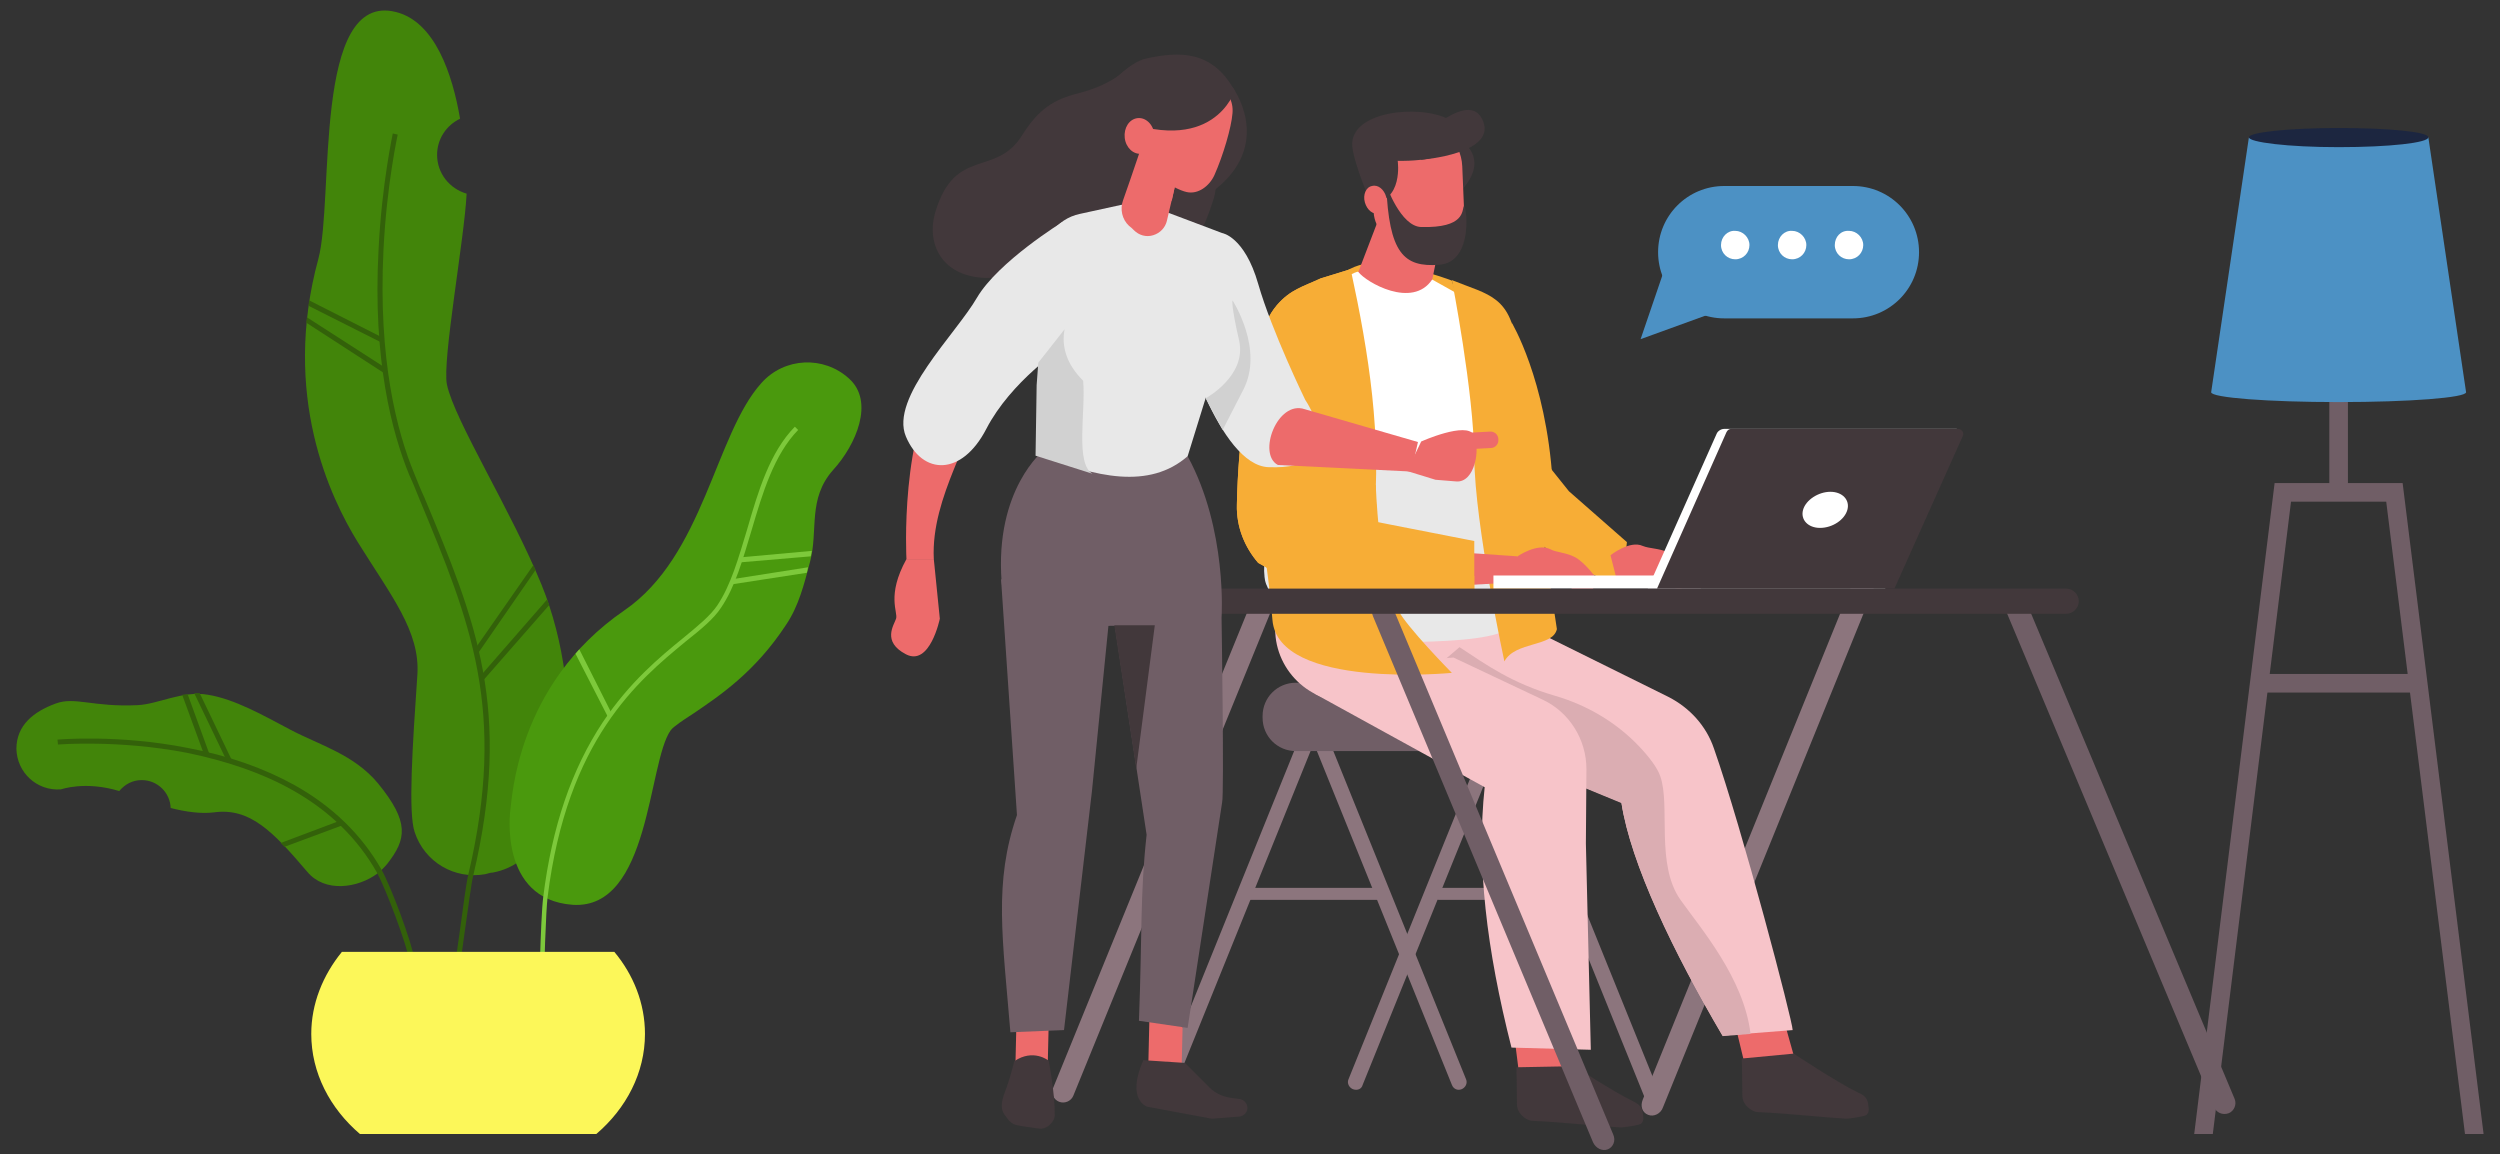 <?xml version="1.0" encoding="UTF-8"?>
<!-- Generator: Adobe Illustrator 28.0.0, SVG Export Plug-In . SVG Version: 6.00 Build 0)  -->
<svg xmlns="http://www.w3.org/2000/svg" xmlns:xlink="http://www.w3.org/1999/xlink" version="1.1" id="Capa_1" x="0px" y="0px" viewBox="0 0 457 211" style="enable-background:new 0 0 457 211;" xml:space="preserve">
<rect x="0" y="0" width="457" height="211" fill="#333333" stroke="none"/>
<style type="text/css">
	.st0{clip-path:url(#SVGID_00000162351786483585968010000003687490927693292685_);fill:#8C757D;}
	.st1{clip-path:url(#SVGID_00000162351786483585968010000003687490927693292685_);fill:#F7AD36;}
	.st2{fill:#ED6B6B;}
	.st3{clip-path:url(#SVGID_00000122704688576505334490000017087698987983955624_);fill:#42383B;}
	.st4{clip-path:url(#SVGID_00000122704688576505334490000017087698987983955624_);fill:#8C757D;}
	.st5{clip-path:url(#SVGID_00000122704688576505334490000017087698987983955624_);fill:#705E66;}
	.st6{clip-path:url(#SVGID_00000122704688576505334490000017087698987983955624_);fill:#F7C4C9;}
	.st7{clip-path:url(#SVGID_00000122704688576505334490000017087698987983955624_);fill:#F7AD36;}
	.st8{clip-path:url(#SVGID_00000122704688576505334490000017087698987983955624_);fill:#DBADB2;}
	.st9{clip-path:url(#SVGID_00000122704688576505334490000017087698987983955624_);fill:#ED6B6B;}
	.st10{clip-path:url(#SVGID_00000045583229373432307520000001105447122015198384_);fill:#42383B;}
	.st11{clip-path:url(#SVGID_00000045583229373432307520000001105447122015198384_);fill:#FFFFFF;}
	.st12{clip-path:url(#SVGID_00000045583229373432307520000001105447122015198384_);fill:#E8E8E8;}
	.st13{clip-path:url(#SVGID_00000045583229373432307520000001105447122015198384_);fill:#ED6B6B;}
	.st14{clip-path:url(#SVGID_00000045583229373432307520000001105447122015198384_);fill:#F7C4C9;}
	.st15{clip-path:url(#SVGID_00000045583229373432307520000001105447122015198384_);fill:#F7AD36;}
	.st16{fill:#FFFFFF;}
	.st17{clip-path:url(#SVGID_00000096024507478840946570000002343926518243352202_);fill:#F7AD36;}
	.st18{clip-path:url(#SVGID_00000096024507478840946570000002343926518243352202_);fill:#FFFFFF;}
	.st19{clip-path:url(#SVGID_00000096024507478840946570000002343926518243352202_);fill:#42383B;}
	.st20{clip-path:url(#SVGID_00000096024507478840946570000002343926518243352202_);fill:#705E66;}
	.st21{clip-path:url(#SVGID_00000096024507478840946570000002343926518243352202_);fill:#ED6B6B;}
	.st22{clip-path:url(#SVGID_00000061442413444721088240000018009409120079205304_);fill:#705E66;}
	.st23{clip-path:url(#SVGID_00000061442413444721088240000018009409120079205304_);fill:#42383B;}
	.st24{clip-path:url(#SVGID_00000061442413444721088240000018009409120079205304_);fill:#E8E8E8;}
	.st25{clip-path:url(#SVGID_00000061442413444721088240000018009409120079205304_);fill:#ED6B6B;}
	.st26{clip-path:url(#SVGID_00000061442413444721088240000018009409120079205304_);fill:#4C91C4;}
	.st27{fill:#4C91C4;}
	.st28{clip-path:url(#SVGID_00000178197365992287365610000016799778327228582294_);fill:#FFFFFF;}
	.st29{fill:#42383B;}
	.st30{clip-path:url(#SVGID_00000160894309466355064210000009001306918033178545_);fill:#D1D1D1;}
	.st31{clip-path:url(#SVGID_00000160894309466355064210000009001306918033178545_);fill:#42850A;}
	.st32{clip-path:url(#SVGID_00000160894309466355064210000009001306918033178545_);fill:#33610A;}
	.st33{fill:#33610A;}
	.st34{clip-path:url(#SVGID_00000145754015187457081840000006257105920497550004_);fill:#4A990D;}
	.st35{clip-path:url(#SVGID_00000145754015187457081840000006257105920497550004_);fill:#7DC93B;}
	.st36{fill:#7DC93B;}
	.st37{clip-path:url(#SVGID_00000147195671328522315870000017201927707620009405_);fill:#33610A;}
	.st38{clip-path:url(#SVGID_00000026879716735799503840000007872550883171144324_);fill:#FCF759;}
	.st39{fill:#705E66;}
	.st40{clip-path:url(#SVGID_00000062183194461483978280000009742634572013314205_);fill:#4C91C4;}
	.st41{clip-path:url(#SVGID_00000062183194461483978280000009742634572013314205_);fill:#1C2640;}
</style>
<g>
	<defs>
		<rect id="SVGID_1_" x="3" y="1.9" width="451" height="362.3"></rect>
	</defs>
	<clipPath id="SVGID_00000044873958195746216770000004649894154455231384_">
		<use xlink:href="#SVGID_1_" style="overflow:visible;"></use>
	</clipPath>
	<path style="clip-path:url(#SVGID_00000044873958195746216770000004649894154455231384_);fill:#8C757D;" d="M213.1,199.1   L213.1,199.1c-0.7-0.3-1.1-1.1-0.8-1.8l25.8-63.8c0.3-0.7,1.1-1.1,1.8-0.8c0.7,0.3,1.1,1.1,0.8,1.8l-25.8,63.8   C214.6,199.1,213.8,199.4,213.1,199.1"></path>
	<path style="clip-path:url(#SVGID_00000044873958195746216770000004649894154455231384_);fill:#8C757D;" d="M263.1,164.5h22.7   c0.6,0,1.1-0.5,1.1-1.1c0-0.6-0.5-1.1-1.1-1.1h-22.7c-0.6,0-1.1,0.5-1.1,1.1C261.9,164,262.4,164.5,263.1,164.5"></path>
	<path style="clip-path:url(#SVGID_00000044873958195746216770000004649894154455231384_);fill:#8C757D;" d="M267.2,199.1   L267.2,199.1c0.7-0.3,1.1-1.1,0.8-1.8l-25.8-63.8c-0.3-0.7-1.1-1.1-1.8-0.8c-0.7,0.3-1.1,1.1-0.8,1.8l25.8,63.8   C265.7,199.1,266.5,199.4,267.2,199.1"></path>
	<path style="clip-path:url(#SVGID_00000044873958195746216770000004649894154455231384_);fill:#8C757D;" d="M247.3,199.1   L247.3,199.1c-0.7-0.3-1.1-1.1-0.8-1.8l25.8-63.8c0.3-0.7,1.1-1.1,1.8-0.8c0.7,0.3,1.1,1.1,0.8,1.8l-25.8,63.8   C248.9,199.1,248.1,199.4,247.3,199.1"></path>
	<path style="clip-path:url(#SVGID_00000044873958195746216770000004649894154455231384_);fill:#8C757D;" d="M227.6,164.5h24.3   c0.6,0,1.1-0.5,1.1-1.1c0-0.6-0.5-1.1-1.1-1.1h-24.3c-0.6,0-1.1,0.5-1.1,1.1C226.5,164,227,164.5,227.6,164.5"></path>
	<path style="clip-path:url(#SVGID_00000044873958195746216770000004649894154455231384_);fill:#F7AD36;" d="M276.3,58.9   c0,0,6.3,10.4,7.5,28.9c0,0-4.6-0.4-4.6-1.1C279.2,86.1,276.3,58.9,276.3,58.9"></path>
	<path style="clip-path:url(#SVGID_00000044873958195746216770000004649894154455231384_);fill:#8C757D;" d="M193.6,201.4   L193.6,201.4c1,0.4,2.2-0.1,2.6-1.1l35.9-88c0.4-1-0.1-2.1-1.1-2.5c-1-0.4-2.2,0.1-2.6,1.1l-35.9,88   C192.1,199.9,192.6,201,193.6,201.4"></path>
</g>
<polygon class="st2" points="319.4,196.5 328.7,195.8 325.7,185.1 316.8,185.7 "></polygon>
<polygon class="st2" points="277.7,196.4 287.6,195.7 286.4,185.4 276.4,186.1 "></polygon>
<g>
	<defs>
		<rect id="SVGID_00000137853648851029655570000013967639982698928529_" x="3" y="1.9" width="451" height="362.3"></rect>
	</defs>
	<clipPath id="SVGID_00000025425657253142344400000009184164613005123759_">
		<use xlink:href="#SVGID_00000137853648851029655570000013967639982698928529_" style="overflow:visible;"></use>
	</clipPath>
	<path style="clip-path:url(#SVGID_00000025425657253142344400000009184164613005123759_);fill:#42383B;" d="M341.6,202.8   c0,0.4-0.1,0.7-0.4,1c-0.3,0.3-3.3,0.7-3.7,0.7c-3.8-0.2-11-1-16-1.2c-0.8,0-1.5-0.4-2.1-1c-0.6-0.6-0.9-1.3-0.9-2.1   c0-2.8-0.1-6.7-0.1-6.7l9.5-0.9c0,0,7.8,5.2,11.7,7.1C341.3,200.4,341.5,201.1,341.6,202.8L341.6,202.8z"></path>
	<path style="clip-path:url(#SVGID_00000025425657253142344400000009184164613005123759_);fill:#8C757D;" d="M303,202.8L303,202.8   c0.7-0.3,1.1-1.1,0.8-1.8l-27.3-67.5c-0.3-0.7-1.1-1.1-1.8-0.8c-0.7,0.3-1.1,1.1-0.8,1.8l27.3,67.5   C301.4,202.8,302.3,203.1,303,202.8"></path>
	<path style="clip-path:url(#SVGID_00000025425657253142344400000009184164613005123759_);fill:#8C757D;" d="M301.3,203.8   L301.3,203.8c1,0.4,2.3-0.2,2.7-1.4l41.1-101.2c0.5-1.2,0-2.4-1-2.8c-1-0.4-2.3,0.2-2.7,1.4L300.3,201   C299.8,202.2,300.2,203.4,301.3,203.8"></path>
	<path style="clip-path:url(#SVGID_00000025425657253142344400000009184164613005123759_);fill:#705E66;" d="M236.9,137.3h53.8   c3.4,0,6.1-2.7,6.1-6.1v-0.3c0-3.4-2.7-6.1-6.1-6.1h-53.8c-3.4,0-6.1,2.7-6.1,6.1v0.3C230.8,134.6,233.5,137.3,236.9,137.3"></path>
	<path style="clip-path:url(#SVGID_00000025425657253142344400000009184164613005123759_);fill:#F7C4C9;" d="M273.7,97.9   c0,0,5.9,16.8,5.5,20.1c-0.8,6.2-4.1,10.5-4.1,10.5l-28.8-0.2c-8.2-0.1-14.4-7.5-13-15.6c0,0,0-0.1,0-0.1c0.1-0.8,0.3-1.5,0.4-2.3   c0.5-3.6,2-14.6,2-14.6c8.9,5.8,25.1,8.2,39.3,4.4L273.7,97.9z"></path>
	<path style="clip-path:url(#SVGID_00000025425657253142344400000009184164613005123759_);fill:#F7AD36;" d="M297.4,99.1l-10.6-9.3   l-8-10L274.1,91c4.7,7.1,11.3,12.7,21.6,15.6l1.3-3.8L297.4,99.1z"></path>
	<path style="clip-path:url(#SVGID_00000025425657253142344400000009184164613005123759_);fill:#F7C4C9;" d="M327.7,188.3   c0-1.6-9.2-36.7-14.4-51.5c-1.4-4.1-4.4-7.4-8.3-9.4l-30.9-15.3l-20.2,17.1l42.5,17.5c1.7,11.1,9.5,27.3,18.5,42.6L327.7,188.3z"></path>
	<path style="clip-path:url(#SVGID_00000025425657253142344400000009184164613005123759_);fill:#DBADB2;" d="M320,189   c-1.2-10.2-9.2-19.4-12.8-24.5c-4.6-6.5-1.8-17.2-3.7-22.6c-0.5-1.5-2-3.5-3.9-5.5c-4.2-4.4-9.5-7.5-15.3-9.2   c-7.9-2.3-12.5-5.6-17.5-8.9l-12.9,11l42.5,17.5c1.7,11.1,9.5,27.3,18.5,42.6L320,189z"></path>
	<path style="clip-path:url(#SVGID_00000025425657253142344400000009184164613005123759_);fill:#705E66;" d="M407.4,203.5   L407.4,203.5c1-0.4,1.5-1.6,1.1-2.6L370,109.1c-0.4-1-1.6-1.6-2.7-1.2c-1,0.4-1.5,1.6-1.1,2.6l38.5,91.8   C405.1,203.4,406.3,203.9,407.4,203.5"></path>
	<path style="clip-path:url(#SVGID_00000025425657253142344400000009184164613005123759_);fill:#42383B;" d="M300.4,204.4   c0,0.4-0.1,0.7-0.4,1c-0.3,0.3-3.3,0.7-3.7,0.7c-3.8-0.2-11-1-16-1.2c-0.8,0-1.5-0.4-2.1-1c-0.6-0.6-0.9-1.3-0.9-2.1   c0-2.8-0.1-6.7-0.1-6.7l10.6-0.2c0,0,6.8,4.5,10.7,6.4C300.1,202.1,300.3,202.7,300.4,204.4L300.4,204.4z"></path>
	<path style="clip-path:url(#SVGID_00000025425657253142344400000009184164613005123759_);fill:#42383B;" d="M266,25   c0,0,6.8,3.1,1.5,9.4C262.2,40.7,266,25,266,25"></path>
	<path style="clip-path:url(#SVGID_00000025425657253142344400000009184164613005123759_);fill:#F7AD36;" d="M243,54.8   c0,0,0.1-3.8,3.9-5.7c1.8-0.9,4.7-1.6,8.5-0.7c7.5,1.8,10,2.9,10,2.9l2.8,9.4l-9.4,4.5l-18.6-13.9L243,54.8z"></path>
	<path style="clip-path:url(#SVGID_00000025425657253142344400000009184164613005123759_);fill:#ED6B6B;" d="M267.3,30.4   c-0.1-2.3-1.1-4.4-2.8-5.9c-1.7-1.5-4-2.2-6.2-2c-4.4,0.4-7.7,4.2-7.5,8.6c0.1,2.5,0.2,5.3,0.3,7.7c0.1,1.6,0.8,3.1,2,4.2   c1.2,1.1,2.8,1.6,4.4,1.4c1.5-0.1,3.1-0.3,4.6-0.5c3.2-0.3,5.6-3.1,5.5-6.3C267.5,35.4,267.4,32.8,267.3,30.4"></path>
</g>
<polygon class="st2" points="246.7,53.9 252.6,38.5 263.4,43.3 260.4,58.1 "></polygon>
<g>
	<defs>
		<rect id="SVGID_00000051367786827930331720000010409918632639804075_" x="3" y="1.9" width="451" height="362.3"></rect>
	</defs>
	<clipPath id="SVGID_00000134250166750185810560000004821353095003365817_">
		<use xlink:href="#SVGID_00000051367786827930331720000010409918632639804075_" style="overflow:visible;"></use>
	</clipPath>
	<path style="clip-path:url(#SVGID_00000134250166750185810560000004821353095003365817_);fill:#42383B;" d="M255.5,29.4   c0,0,1.1,7.5-4.9,7.7c0,0-3-6.8-3.4-10.3c-0.6-6.5,12.3-7.8,17.6-5C270.2,24.6,266.9,29.6,255.5,29.4"></path>
	<path style="clip-path:url(#SVGID_00000134250166750185810560000004821353095003365817_);fill:#FFFFFF;" d="M261.8,51.1   c-3.6,5.4-12.1,0.5-13.5-1.4c-0.2-0.3-4,1.9-4.5,2.2c-7.5,5.2-8.5,27.5-9.8,35.5c-0.6,3.7-4.1,16.3-2.3,19.6   c0.6,1.1,6.5,0.3,7.6,0.5c4.9,0.9,26.9,2.6,29.9-0.8c3-3.3,0.8-9.6,1.3-13.5c3-20.8-2.8-38.8-2.8-38.8L261.8,51.1z"></path>
	<path style="clip-path:url(#SVGID_00000134250166750185810560000004821353095003365817_);fill:#E8E8E8;" d="M269.9,80.5   c-4.3,11.4-36.1-0.8-32.4-6.3c5-7.6-2.2,5.3-3.6,13.3c-0.6,3.7-4.1,16.3-2.3,19.6c0.6,1.1,3.1,9.8,4.3,9.8   c15.6,0.6,39.5,1.4,40.6-3c1.5-6.2-5.5-16.8-6-20.8C269.3,82.9,269.9,80.5,269.9,80.5"></path>
	<path style="clip-path:url(#SVGID_00000134250166750185810560000004821353095003365817_);fill:#ED6B6B;" d="M250.8,34   c1.1-0.3,2.2,0.6,2.6,2c0.3,1.4-0.2,2.7-1.3,3c-1.1,0.3-2.2-0.6-2.6-2C249.1,35.6,249.7,34.2,250.8,34"></path>
	<path style="clip-path:url(#SVGID_00000134250166750185810560000004821353095003365817_);fill:#42383B;" d="M267.6,37.7   c0.4-0.7,2,10.2-4.5,10.7c-6.5,0.5-9.2-2.1-9.7-14.6c0,0,2.6,7.6,6.4,7.7C267.8,41.7,267.2,38.5,267.6,37.7"></path>
	<path style="clip-path:url(#SVGID_00000134250166750185810560000004821353095003365817_);fill:#F7C4C9;" d="M240.3,126.8l3.3-5   l22.1-1.6l16.3,7.7c4.9,2.3,8,7.3,8,12.7l-0.1,13.6l0,0l0.9,37.7l-14.5-0.4c-4.6-18.1-6.4-33.6-4.9-47.6L240.3,126.8z"></path>
	<path style="clip-path:url(#SVGID_00000134250166750185810560000004821353095003365817_);fill:#F7AD36;" d="M265.4,51.2   c0,0,4,20.3,4.1,32.5c0.1,12.2,5.5,37.2,5.5,37.2c2-3.7,8.9-2.6,9.6-5.9c0,0-6.1-40.2-7.2-50.8C276.3,54,272.3,54,265.4,51.2"></path>
	<path style="clip-path:url(#SVGID_00000134250166750185810560000004821353095003365817_);fill:#42383B;" d="M259.8,29.2   c0,0,14.4-1.1,11.1-7.5c-3.1-5.9-13.2,6.5-15.3,4.3L259.8,29.2z"></path>
	<path style="clip-path:url(#SVGID_00000134250166750185810560000004821353095003365817_);fill:#ED6B6B;" d="M277.4,101.7   c0,0,3.6-2.5,6-1.3c1.1,0.6,3,0.6,4.6,1.5c1.8,1,3.8,3.8,3.8,3.8s0,2.6-2.3,3c-0.8,0.2-3.3-2-3.3-2c-2.2,0.8-4.9,0.8-7.9,0.1   L277.4,101.7z"></path>
	<path style="clip-path:url(#SVGID_00000134250166750185810560000004821353095003365817_);fill:#ED6B6B;" d="M294.4,101.5   c0,0,3.5-2.8,5.9-1.7c1.2,0.5,3,0.4,4.7,1.2c1.9,0.9,4.1,3.5,4.1,3.5s0.2,2.6-2.1,3.2c-0.8,0.2-3.4-1.8-3.4-1.8   c-2.2,1-4.8,1.1-7.9,0.7L294.4,101.5z"></path>
</g>
<polygon class="st2" points="277.4,101.7 265.8,100.9 265.4,107.1 279.8,106.3 "></polygon>
<rect x="273" y="105.2" class="st16" width="37.9" height="2.4"></rect>
<g>
	<defs>
		<rect id="SVGID_00000053543633063929282340000012668196531497846663_" x="3" y="1.9" width="451" height="362.3"></rect>
	</defs>
	<clipPath id="SVGID_00000075881804568459866600000014025274361912437891_">
		<use xlink:href="#SVGID_00000053543633063929282340000012668196531497846663_" style="overflow:visible;"></use>
	</clipPath>
	<path style="clip-path:url(#SVGID_00000075881804568459866600000014025274361912437891_);fill:#F7AD36;" d="M226.1,92.3   c0.1-5.6,0.6-12.3,1.6-19.1c1.3-8,2.9-14.1,5.7-17.4c2.5-2.9,4.8-3.4,8-4.9l5.5-1.7c3.4,15.7,5.7,30.6,4.2,46.1l18.4,3.6l0,8.8   h-20.3h-8.1l-5.7-1.8l-5.4-3C227.5,100,226,96.3,226.1,92.3"></path>
	<path style="clip-path:url(#SVGID_00000075881804568459866600000014025274361912437891_);fill:#FFFFFF;" d="M301.2,107.6h43.4   l13.1-29.2h-42.5c-0.6,0-1.2,0.4-1.4,0.9L301.2,107.6z"></path>
	<path style="clip-path:url(#SVGID_00000075881804568459866600000014025274361912437891_);fill:#42383B;" d="M302.9,107.6h43.4   l12.5-27.9c0.3-0.6-0.2-1.3-0.9-1.3h-41.4c-0.4,0-0.7,0.2-0.9,0.6L302.9,107.6z"></path>
	<path style="clip-path:url(#SVGID_00000075881804568459866600000014025274361912437891_);fill:#F7AD36;" d="M251.5,88.7   c0,0,0.4,15.5,4,22.7c1.6,3.2,9.9,11.6,9.9,11.6s-31.8,3.1-32.8-9.7c-1.1-13.4-4.1-27.7-4.1-27.7L251.5,88.7z"></path>
	<path style="clip-path:url(#SVGID_00000075881804568459866600000014025274361912437891_);fill:#FFFFFF;" d="M329.6,93.2   c-0.5,1.8,0.9,3.3,3.1,3.3c2.3,0,4.5-1.5,5-3.3c0.5-1.8-0.9-3.3-3.1-3.3C332.4,89.9,330.1,91.4,329.6,93.2"></path>
	<path style="clip-path:url(#SVGID_00000075881804568459866600000014025274361912437891_);fill:#705E66;" d="M293.9,210.1   L293.9,210.1c1-0.4,1.5-1.6,1-2.7l-40.2-96.1c-0.5-1.1-1.7-1.7-2.7-1.3c-1,0.4-1.5,1.6-1,2.7l40.2,96.1   C291.7,209.9,292.9,210.5,293.9,210.1"></path>
	<path style="clip-path:url(#SVGID_00000075881804568459866600000014025274361912437891_);fill:#F7AD36;" d="M226.1,92.3   c0.1-5.6,0.6-12.3,1.6-19.1c1.3-8,2.9-14.1,5.7-17.4c2.5-2.9,4.8-3.4,8-4.9l5.5-1.7c-21.1,10.8-14.3,33.9-15.7,49.4   c3.4,1.8,5,1.2,12.9,2.8c4.2,1.3,8.3,3.1,14.7,4.3c4.8-1,7.4-1.3,10.7-0.4v2.4h-20.3h-8.1l-5.7-1.8l-5.4-3   C227.5,100,226,96.3,226.1,92.3"></path>
	<path style="clip-path:url(#SVGID_00000075881804568459866600000014025274361912437891_);fill:#F7AD36;" d="M251.7,95.3   c0,0-9.1-3.2-12.7-3.2c0,0,10.6-0.3,12.6,0.1L251.7,95.3z"></path>
	<path style="clip-path:url(#SVGID_00000075881804568459866600000014025274361912437891_);fill:#42383B;" d="M221,112.2h156.7   c1.2,0,2.3-1,2.3-2.3c0-1.2-1-2.3-2.3-2.3H221c-1.2,0-2.3,1-2.3,2.3C218.8,111.1,219.8,112.2,221,112.2"></path>
	<path style="clip-path:url(#SVGID_00000075881804568459866600000014025274361912437891_);fill:#ED6B6B;" d="M262.4,87.7l-5.2-1.6   l2.6-5.4c0,0,8.3-3.7,9.6-1.2c1.3,2.5,0.2,8.9-3.3,8.5L262.4,87.7z"></path>
	<path style="clip-path:url(#SVGID_00000075881804568459866600000014025274361912437891_);fill:#ED6B6B;" d="M265,82.3l7.5-0.4   c0.8,0,1.5-0.7,1.4-1.6c0-0.8-0.7-1.5-1.6-1.4l-7.5,0.4c-0.8,0-1.5,0.7-1.4,1.6C263.5,81.7,264.2,82.4,265,82.3"></path>
	<path style="clip-path:url(#SVGID_00000075881804568459866600000014025274361912437891_);fill:#ED6B6B;" d="M177.9,74.1   c0.7,5.5-7.8,16.5-7.2,28.1l-5,0c0,0-1.3-23.4,6.9-34.8C174,70.3,175.7,72.7,177.9,74.1"></path>
</g>
<rect x="183.8" y="187.5" transform="matrix(2.335975e-02 -1 1 2.335975e-02 -6.185 374.658)" class="st2" width="9.7" height="5.9"></rect>
<rect x="207.8" y="187.2" transform="matrix(2.337958e-02 -1 1 2.337958e-02 17.837 398.848)" class="st2" width="10.6" height="6.1"></rect>
<g>
	<defs>
		<rect id="SVGID_00000116932673982962077020000007312356514716860093_" x="3" y="1.9" width="451" height="362.3"></rect>
	</defs>
	<clipPath id="SVGID_00000178164777402782171900000011904596326160376735_">
		<use xlink:href="#SVGID_00000116932673982962077020000007312356514716860093_" style="overflow:visible;"></use>
	</clipPath>
	<path style="clip-path:url(#SVGID_00000178164777402782171900000011904596326160376735_);fill:#705E66;" d="M190.8,82.3l26.3,1.1   c7.3,13.4,6.2,29.5,6.2,29.5s0.5,32.4,0.1,33.8l-6.3,41.2l-8.9-1.3c0.6-15.9,0.2-23.1,1.4-34l-5.8-38.2c-9-0.2-19.5,6.8-20.7-8   C181.8,89.4,190.8,82.3,190.8,82.3"></path>
	<path style="clip-path:url(#SVGID_00000178164777402782171900000011904596326160376735_);fill:#705E66;" d="M205.4,86.5l-5.8,58.2   l-5.1,43.6l-9.8,0.4c-1.4-17.1-3.1-27.3,1.2-39.7l-2.9-43L195.4,90L205.4,86.5z"></path>
	<path style="clip-path:url(#SVGID_00000178164777402782171900000011904596326160376735_);fill:#42383B;" d="M191.7,193.9   c0,0,1.2,6.2,1.1,10c0,0.6-0.4,1.3-1,1.8c-0.6,0.5-1.3,0.7-1.9,0.6c-1.4-0.2-3-0.4-3.9-0.6c-0.6-0.1-1.1-0.4-1.5-0.8   c-0.2-0.3-0.5-0.6-0.7-0.9c-1.2-1.5-0.6-3.1,0.2-5.2c0.8-2.2,1.4-4.8,1.4-4.8C188.9,191.6,191.7,193.9,191.7,193.9"></path>
	<path style="clip-path:url(#SVGID_00000178164777402782171900000011904596326160376735_);fill:#42383B;" d="M225.3,15.9   c0,0,7.3,9.8-2.5,18.2c-9.8,8.4-8.3-0.6-8.3-0.6S218.1,17.5,225.3,15.9"></path>
	<path style="clip-path:url(#SVGID_00000178164777402782171900000011904596326160376735_);fill:#42383B;" d="M205.4,13.1   c0,0-2.6,2.5-8.1,3.9c-4.8,1.2-7.5,3-10.5,7.8c-4.8,7.6-12.2,2-15.8,13.9c-2.2,7.3,2.9,14.9,16.2,11.1   c13.3-3.8,27.1,11.1,34.7-13.6c2.7-8.7-12-15.5-12-15.5L205.4,13.1z"></path>
	<path style="clip-path:url(#SVGID_00000178164777402782171900000011904596326160376735_);fill:#E8E8E8;" d="M223.4,42.6l-10.6-4   l-6.7-1.4l-8.7,1.9c-4.3,0.9-7.3,5-6.8,9.4l1.8,18.8L189.8,83c10.5,4.3,20.3,6.5,27.3,0.4l5.3-17.1L223.4,42.6z"></path>
	<path style="clip-path:url(#SVGID_00000178164777402782171900000011904596326160376735_);fill:#ED6B6B;" d="M215.7,30.1   c0,0-1.3,5.6-2.4,10.3c-0.3,1.2-1.2,2.2-2.5,2.6s-2.6,0-3.5-0.9c-0.3-0.3-0.6-0.6-0.9-0.8c-1.3-1.2-1.7-3.1-1.1-4.7   c1.5-4.2,4.1-12,4.1-12L215.7,30.1z"></path>
	<path style="clip-path:url(#SVGID_00000178164777402782171900000011904596326160376735_);fill:#ED6B6B;" d="M215,33   c0,0-3.9-0.3-5.5-2c0,0,1.4,4.8,4.7,5.7L215,33z"></path>
	<path style="clip-path:url(#SVGID_00000178164777402782171900000011904596326160376735_);fill:#ED6B6B;" d="M210,17.2   c0.5-2.1,2.6-3.5,4.8-3c2.3,0.5,5.2,1.2,7.5,1.7c2.1,0.5,3.2,2.6,3,4.8c-0.2,2.6-1.7,7.7-3.3,11.3c-0.9,2-3,3.6-5.1,3.1   c-2.3-0.5-8.7-4.2-8.4-8.5C208.5,23.3,209.2,20.4,210,17.2"></path>
	<path style="clip-path:url(#SVGID_00000178164777402782171900000011904596326160376735_);fill:#42383B;" d="M199.7,19.1   c0,0,5.6-7.5,9.8-8.4c6-1.3,12.1-1.6,16.2,5.9c0,0-3.9,12.5-22.5,4.7L199.7,19.1z"></path>
	<path style="clip-path:url(#SVGID_00000178164777402782171900000011904596326160376735_);fill:#ED6B6B;" d="M205.6,25.2   c0.2,1.8,1.6,3.1,3.1,2.9c1.5-0.2,2.5-1.8,2.3-3.6c-0.2-1.8-1.6-3.1-3.1-2.9C206.4,21.8,205.4,23.4,205.6,25.2"></path>
	<path style="clip-path:url(#SVGID_00000178164777402782171900000011904596326160376735_);fill:#42383B;" d="M216.6,194.3l4.5,4.5   c1.1,1.1,2.5,1.7,4,1.9l1.5,0.2c0.7,0.1,1.2,0.6,1.4,1.3c0.2,0.9-0.5,1.8-1.4,1.9l-5.1,0.4l-11.8-2.2c0,0-3.9-1.2-0.7-8.5   L216.6,194.3z"></path>
	<path style="clip-path:url(#SVGID_00000178164777402782171900000011904596326160376735_);fill:#E8E8E8;" d="M223.4,42.6   c0,0,4.1,0.6,6.6,9.3c2.5,8.7,8.6,21.2,8.6,21.2s8.8,12.9-6.7,12.3c-9.1-0.3-16-24.7-16-24.7l-1.1-8.3L223.4,42.6z"></path>
	<path style="clip-path:url(#SVGID_00000178164777402782171900000011904596326160376735_);fill:#ED6B6B;" d="M233.6,85l24.4,1.2   l1.2-5.4l-20.7-6C233.5,73.1,229.8,83,233.6,85"></path>
	<path style="clip-path:url(#SVGID_00000178164777402782171900000011904596326160376735_);fill:#ED6B6B;" d="M170.7,102.2l1.1,10.9   c0,0-1.8,8.8-6.2,6.5c-4.4-2.3-2.2-5.3-1.8-6.5c0.4-1.2-1.8-4.2,1.9-10.9L170.7,102.2z"></path>
	<path style="clip-path:url(#SVGID_00000178164777402782171900000011904596326160376735_);fill:#E8E8E8;" d="M194.2,40.6   c0,0-11.7,7.2-15.6,13.8c-3.8,6.6-16,18.3-13,25.4c3,7.1,10.2,7.3,14.7-1.4c4.5-8.7,13.9-14.9,13.9-14.9V40.6z"></path>
	<path style="clip-path:url(#SVGID_00000178164777402782171900000011904596326160376735_);fill:#4C91C4;" d="M315.2,58.2h23.5   c6.7,0,12.1-5.4,12.1-12.1c0-6.7-5.4-12.1-12.1-12.1h-23.5c-6.7,0-12.1,5.4-12.1,12.1C303.1,52.8,308.5,58.2,315.2,58.2"></path>
</g>
<polygon class="st27" points="313.4,57.1 299.9,62 304.1,49.7 "></polygon>
<g>
	<defs>
		<rect id="SVGID_00000119837093858153855340000009224197354635282320_" x="3" y="1.9" width="451" height="362.3"></rect>
	</defs>
	<clipPath id="SVGID_00000080186463047269835860000013644444472576608408_">
		<use xlink:href="#SVGID_00000119837093858153855340000009224197354635282320_" style="overflow:visible;"></use>
	</clipPath>
	<path style="clip-path:url(#SVGID_00000080186463047269835860000013644444472576608408_);fill:#FFFFFF;" d="M335.4,44.8   c0,1.5,1.2,2.6,2.6,2.6c1.5,0,2.6-1.2,2.6-2.6s-1.2-2.6-2.6-2.6C336.5,42.1,335.4,43.3,335.4,44.8"></path>
	<path style="clip-path:url(#SVGID_00000080186463047269835860000013644444472576608408_);fill:#FFFFFF;" d="M325,44.8   c0,1.5,1.2,2.6,2.6,2.6c1.5,0,2.6-1.2,2.6-2.6s-1.2-2.6-2.6-2.6C326.2,42.1,325,43.3,325,44.8"></path>
	<path style="clip-path:url(#SVGID_00000080186463047269835860000013644444472576608408_);fill:#FFFFFF;" d="M314.6,44.8   c0,1.5,1.2,2.6,2.6,2.6c1.5,0,2.6-1.2,2.6-2.6s-1.2-2.6-2.6-2.6C315.8,42.1,314.6,43.3,314.6,44.8"></path>
</g>
<polygon class="st29" points="203.7,114.3 211.1,114.3 207.7,140.5 "></polygon>
<g>
	<defs>
		<rect id="SVGID_00000126320646776955655190000018345334220140178856_" x="3" y="1.9" width="451" height="362.3"></rect>
	</defs>
	<clipPath id="SVGID_00000065762966266470991460000014492918042597010073_">
		<use xlink:href="#SVGID_00000126320646776955655190000018345334220140178856_" style="overflow:visible;"></use>
	</clipPath>
	<path style="clip-path:url(#SVGID_00000065762966266470991460000014492918042597010073_);fill:#D1D1D1;" d="M220.4,72.8   c0,0,7.6-4.1,6.1-10.6c-1.5-6.5-1.2-7.3-1.2-7.3s5.8,8.9,2,16.3l-3.8,7.4L220.4,72.8z"></path>
	<path style="clip-path:url(#SVGID_00000065762966266470991460000014492918042597010073_);fill:#D1D1D1;" d="M189.8,66.3l4.8-6.1   c-0.6,3.2,0.4,6.4,3.4,9.4c0.5,5.6-1.5,15.1,1.7,17l-10.4-3.3l0.2-12.9L189.8,66.3z"></path>
	<path style="clip-path:url(#SVGID_00000065762966266470991460000014492918042597010073_);fill:#42850A;" d="M69.1,143.2   c-4.4-5.3-10.7-7-16-9.8c-5.1-2.7-10.2-5.6-15.1-6.4c-4.6-0.8-9,1.7-12.8,1.9c-8.2,0.4-11.5-1.6-15-0.3c-4.1,1.5-7.2,4-7.2,8.3   c0.1,4.3,3.7,7.7,8.1,7.4c0.1,0,4.4-1.6,10.7,0.3c1-1.2,2.4-2,4.1-2c2.9,0,5.2,2.3,5.3,5.1c2.7,0.7,5.6,1.1,7.9,0.8   c6.6-0.9,10.8,3.5,17.1,10.9c3.2,3.8,9.2,3,12.9,0.2c0.6-0.5,1.2-1.1,1.7-1.7C74.3,153.4,74.9,150.3,69.1,143.2"></path>
	<path style="clip-path:url(#SVGID_00000065762966266470991460000014492918042597010073_);fill:#42850A;" d="M99,106.9   c-5.5-13.5-15.9-30-17.3-36.6c-0.9-4.3,3.2-26.7,3.6-34.9c-3.1-0.9-5.4-3.7-5.4-7.1c0-2.9,1.7-5.4,4.2-6.6   C82.7,13.5,79.5,4,72.4,2.2C57.1-1.7,61.1,36.6,58.2,47.3c-6.8,25,2.2,43.7,7.2,51.8c6.1,9.8,11.4,16.3,10.9,24.2   c-0.9,13.1-1.7,25.3-0.5,28.8c1.8,5.5,7.3,8.7,12.9,7.7c0.5-0.1,0.9-0.3,1.4-0.3C105.2,156.7,107.4,127.5,99,106.9"></path>
	<path style="clip-path:url(#SVGID_00000065762966266470991460000014492918042597010073_);fill:#33610A;" d="M82.5,186.3l-0.9-0.3   c0.4-1.5,1.5-8.9,2.4-15.4c0.7-5.2,1.3-9.6,1.6-10.7c7.1-30.1,0.4-46.2-8.9-68.6c-0.6-1.5-1.2-3-1.9-4.5   c-3.1-7.6-6.7-20.9-5.6-41.2c0.6-12.1,2.6-21.1,2.6-21.2l0.9,0.2c0,0.1-2,9-2.6,21.1c-1,20.1,2.5,33.3,5.6,40.8   c0.6,1.5,1.2,3,1.9,4.5c9.4,22.5,16.1,38.7,8.9,69.1c-0.3,1.1-0.9,5.7-1.6,10.6C84,177.3,83,184.7,82.5,186.3"></path>
</g>
<polygon class="st33" points="87.4,119.4 86.7,118.8 97.5,103.3 97.9,104.2 "></polygon>
<polygon class="st33" points="88.4,124.3 87.7,123.7 100,109.6 100.4,110.6 "></polygon>
<polygon class="st33" points="69.7,62.6 56.4,55.9 56.5,54.9 70.1,61.8 "></polygon>
<polygon class="st33" points="70.2,68.2 56,59 56.1,58 70.7,67.4 "></polygon>
<g>
	<defs>
		<rect id="SVGID_00000027583052502304479540000008236317349412922518_" x="3" y="1.9" width="451" height="362.3"></rect>
	</defs>
	<clipPath id="SVGID_00000147904095874556056130000004481232747985311675_">
		<use xlink:href="#SVGID_00000027583052502304479540000008236317349412922518_" style="overflow:visible;"></use>
	</clipPath>
	<path style="clip-path:url(#SVGID_00000147904095874556056130000004481232747985311675_);fill:#4A990D;" d="M122.6,133.5   c0.5-0.7,2.5-2,4.2-3.1c4.7-3.2,11.2-7.5,16.9-16.2c2.3-3.4,3.3-7.4,4.4-11.6c1.5-5.7-0.5-11.4,4.2-16.7c4.2-4.6,7.6-12.5,2.9-16.7   c-4.6-4.2-11.8-3.9-16,0.8c-8.5,9.4-10.5,31.6-25.1,41.6c-19.8,13.6-20.5,34.8-20.8,36.4c0,0-2.3,16.4,11.4,17.4   C118.9,166.3,118.4,139.4,122.6,133.5"></path>
	<path style="clip-path:url(#SVGID_00000147904095874556056130000004481232747985311675_);fill:#7DC93B;" d="M99.3,188.6l-0.9,0   l0-0.1c0.1-5.1,0.4-20.6,0.9-24.5c1.6-12.9,5.2-23.4,10.9-32c4.9-7.3,10.3-11.8,14.6-15.3c2.8-2.3,5-4.1,6.3-6   c2.5-3.7,3.9-8.7,5.5-14c2-6.9,4.1-14,8.7-18.7l0.6,0.6c-4.4,4.5-6.5,11.5-8.5,18.3c-1.6,5.3-3,10.4-5.6,14.2   c-1.3,2-3.6,3.9-6.5,6.2c-8.6,7.1-21.6,17.8-25.2,46.7c-0.3,2.6-0.6,10.8-0.9,24.4L99.3,188.6z"></path>
</g>
<polygon class="st36" points="135.3,102.8 135.2,101.9 148.4,100.7 148.2,101.7 "></polygon>
<polygon class="st36" points="133.9,106.8 133.7,105.9 147.7,103.7 147.5,104.7 "></polygon>
<polygon class="st36" points="111.1,131 105.2,119.5 105.9,118.7 111.9,130.6 "></polygon>
<g>
	<defs>
		<rect id="SVGID_00000152251354013597576820000016934853673590180264_" x="3" y="1.9" width="451" height="362.3"></rect>
	</defs>
	<clipPath id="SVGID_00000154418604068505274490000001140483764731866303_">
		<use xlink:href="#SVGID_00000152251354013597576820000016934853673590180264_" style="overflow:visible;"></use>
	</clipPath>
	<path style="clip-path:url(#SVGID_00000154418604068505274490000001140483764731866303_);fill:#33610A;" d="M75,176.2   c-0.7-3.8-4.5-13.8-6.1-16.7c-3.5-6.2-8.7-11.3-15.5-15.1c-5.5-3.1-12-5.3-19.3-6.8c-12.5-2.4-23.4-1.5-23.5-1.5l-0.1-0.9   c0.1,0,11-1,23.7,1.5c7.5,1.4,14,3.7,19.6,6.8c7,3.9,12.3,9.1,15.9,15.4c1.7,3,5.5,13,6.2,17L75,176.2z"></path>
</g>
<polygon class="st33" points="37.4,138.2 33.3,127 34.3,126.9 38.3,137.9 "></polygon>
<polygon class="st33" points="41.6,139.4 35.5,126.7 36.5,126.7 42.4,139 "></polygon>
<polygon class="st33" points="51.3,154.1 62.2,150 62.5,150.9 52,154.8 "></polygon>
<g>
	<defs>
		<rect id="SVGID_00000120525060522218213620000003405986712787997372_" x="3" y="1.9" width="451" height="362.3"></rect>
	</defs>
	<clipPath id="SVGID_00000038398667215000495260000015727366845990921401_">
		<use xlink:href="#SVGID_00000120525060522218213620000003405986712787997372_" style="overflow:visible;"></use>
	</clipPath>
	<path style="clip-path:url(#SVGID_00000038398667215000495260000015727366845990921401_);fill:#FCF759;" d="M56.9,189   c0,7.1,3.4,13.6,8.9,18.3h43.2c5.5-4.7,8.9-11.2,8.9-18.3c0-5.6-2.1-10.8-5.6-15H62.5C59,178.3,56.9,183.5,56.9,189"></path>
</g>
<polygon class="st39" points="415.8,88.3 401.1,207.3 404.5,207.3 418.8,91.7 436.2,91.7 450.6,207.3 454,207.3 439.2,88.3 "></polygon>
<rect x="412.1" y="123.2" class="st39" width="30.7" height="3.4"></rect>
<rect x="425.8" y="64.7" class="st39" width="3.4" height="25.7"></rect>
<g>
	<defs>
		<rect id="SVGID_00000032614890497998349160000012409629653492932782_" x="3" y="1.9" width="451" height="362.3"></rect>
	</defs>
	<clipPath id="SVGID_00000039103394798069115420000013281133288207407247_">
		<use xlink:href="#SVGID_00000032614890497998349160000012409629653492932782_" style="overflow:visible;"></use>
	</clipPath>
	<path style="clip-path:url(#SVGID_00000039103394798069115420000013281133288207407247_);fill:#4C91C4;" d="M443.9,25.1h-32.8   l-6.9,46.6c0,1,10.4,1.8,23.3,1.8c12.9,0,23.3-0.8,23.3-1.8L443.9,25.1z"></path>
	<path style="clip-path:url(#SVGID_00000039103394798069115420000013281133288207407247_);fill:#1C2640;" d="M443.9,25.1   c0,1-7.1,1.8-16.4,1.8c-9.3,0-16.4-0.9-16.4-1.8s7.1-1.7,16.4-1.7C436.8,23.4,443.9,24.1,443.9,25.1"></path>
</g>
</svg>
